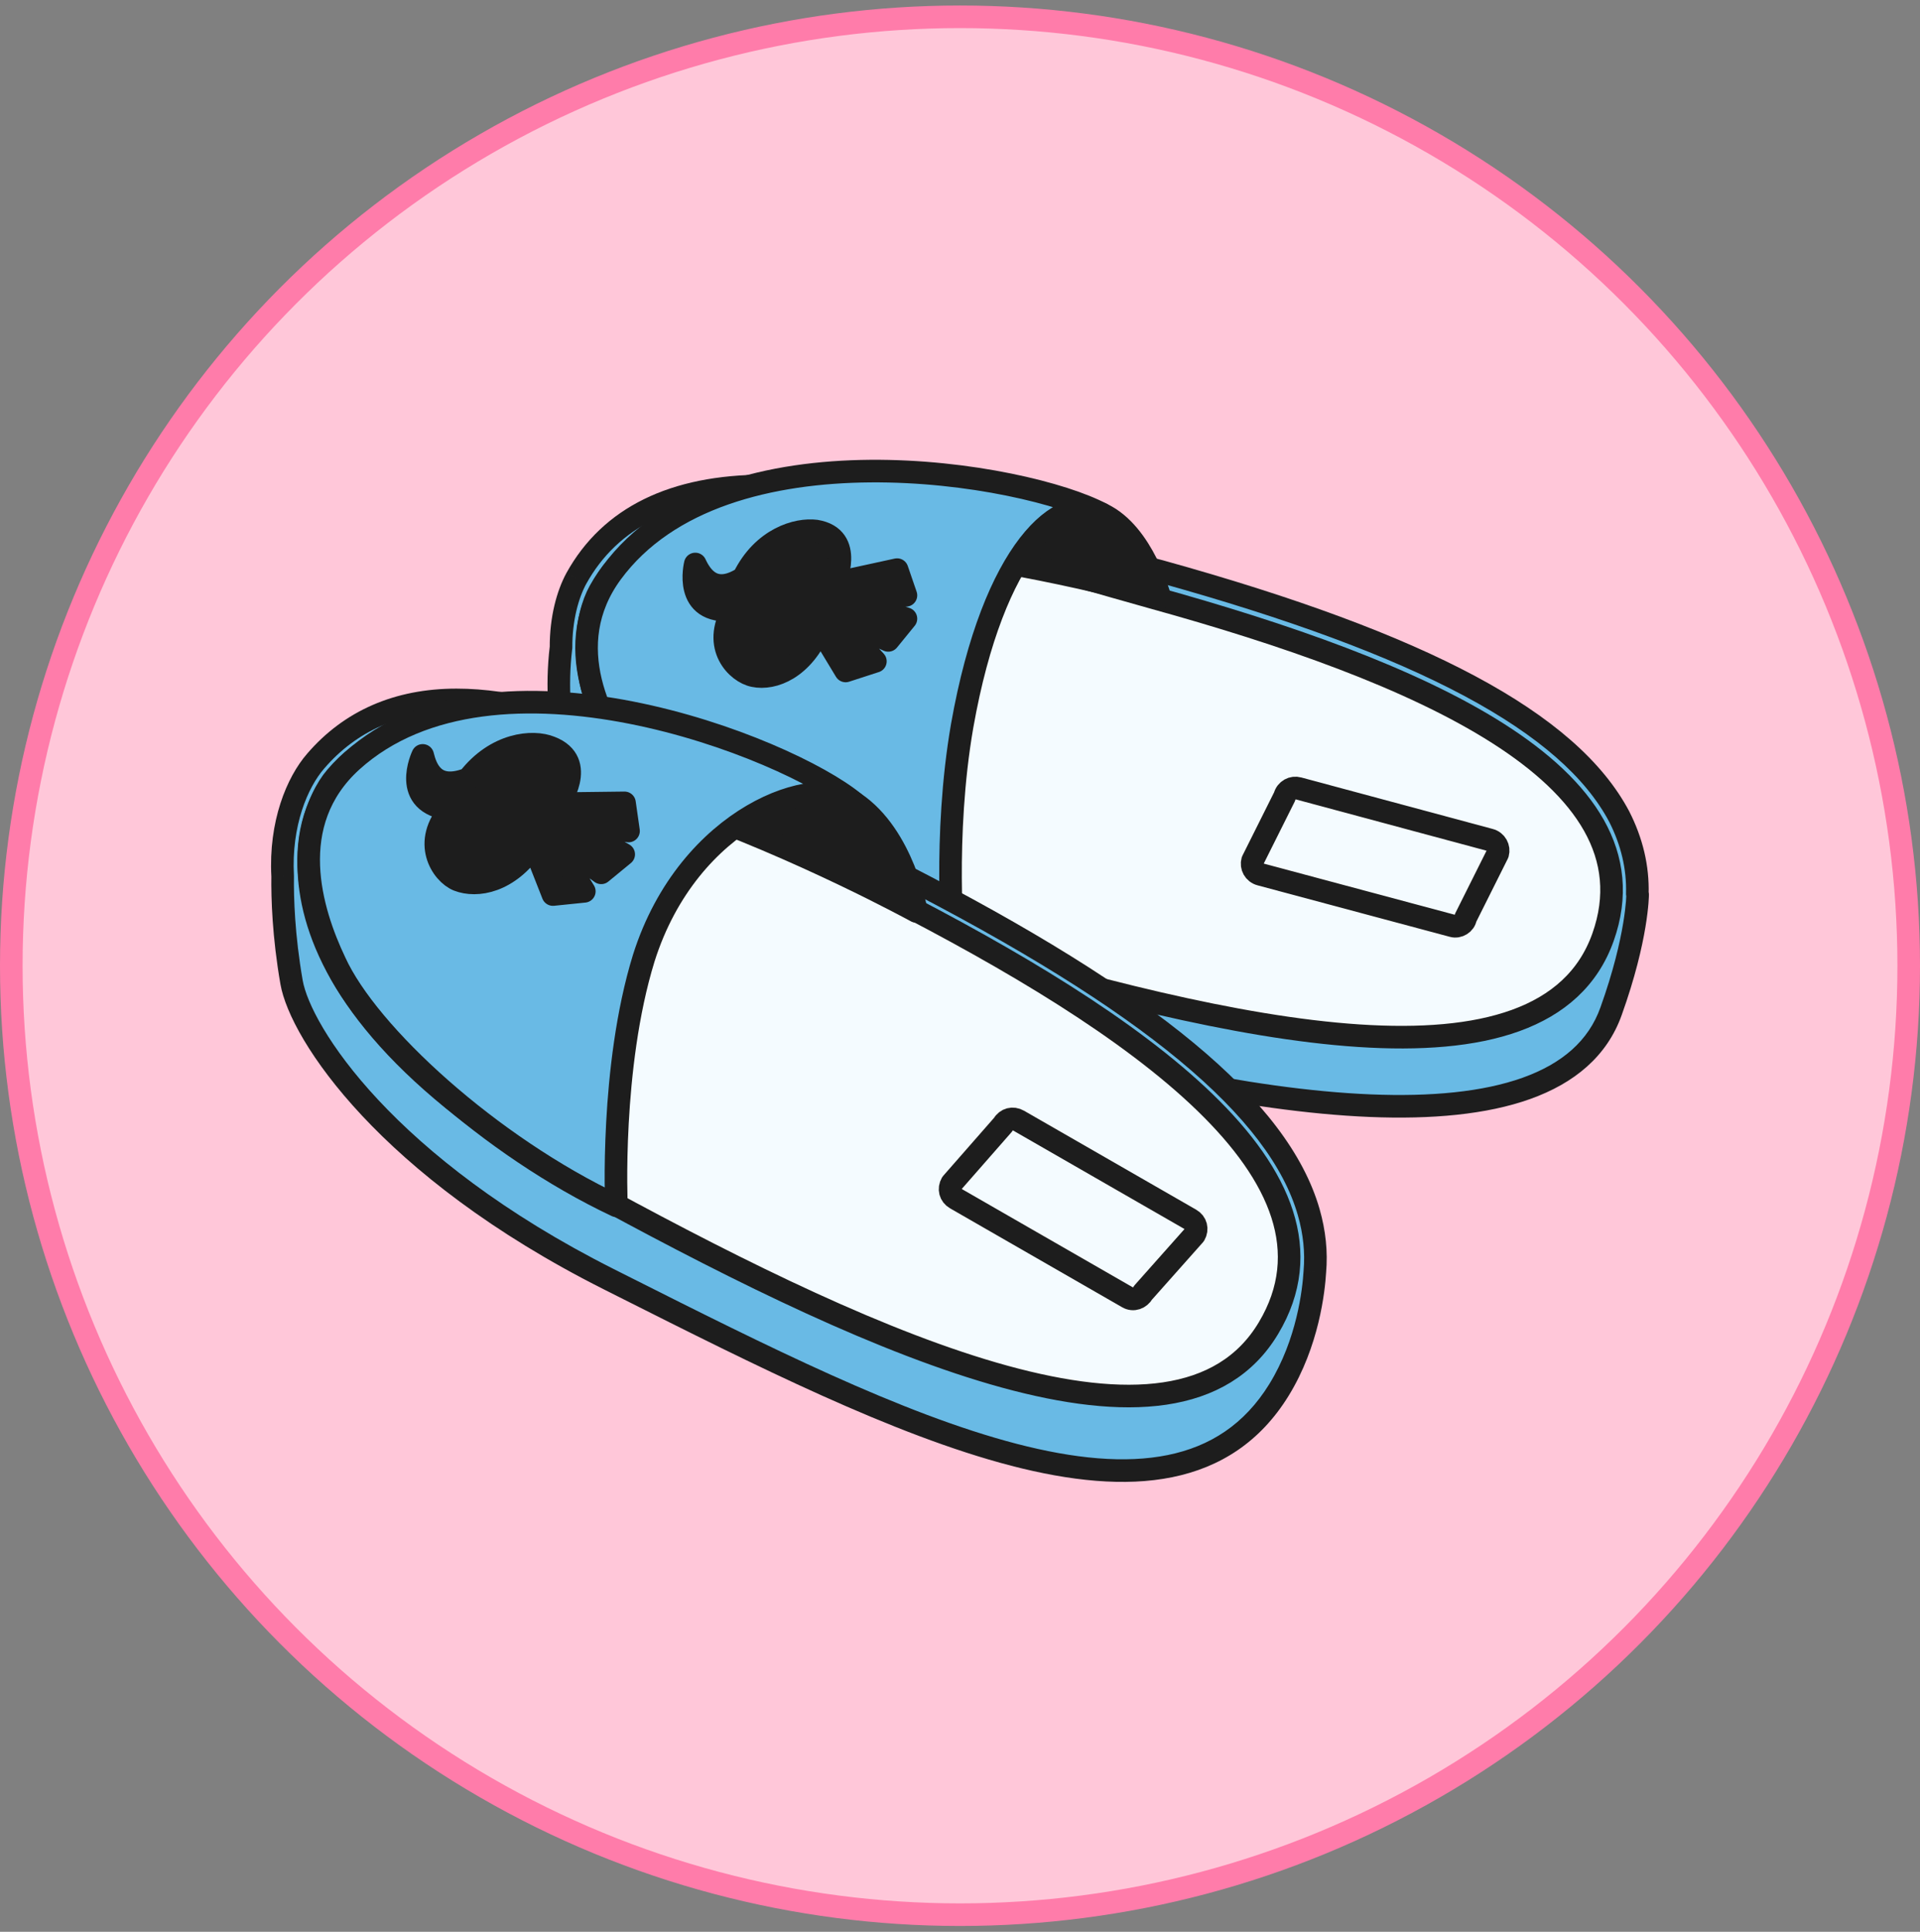 <?xml version="1.0" encoding="UTF-8"?> <svg xmlns="http://www.w3.org/2000/svg" width="170" height="171" viewBox="0 0 170 171" fill="none"><rect x="0" y="0" width="170" height="171" fill="#808080" stroke="none"/><circle cx="85" cy="85.487" r="84" fill="#FFC7D9" stroke="#FF7CAA" stroke-width="2"></circle><path fill-rule="evenodd" clip-rule="evenodd" d="M49.674 57.322C49.664 54.752 50.267 52.607 51.027 51.206C54.017 45.795 59.642 43.019 67.687 43.019C76.16 43.019 86.454 45.96 96.346 48.787L96.591 48.857C97.353 49.067 98.114 49.286 98.872 49.505C100.169 49.879 101.456 50.251 102.714 50.565C126.065 57.044 138.951 63.95 143.365 72.279C144.494 74.493 145.04 76.787 144.972 79.127C144.981 79.147 144.989 79.166 144.998 79.185C144.998 79.185 144.998 82.959 142.649 89.508C137.95 102.75 109.971 98.265 84.128 90.434C65.404 84.738 54.084 75.981 51.094 69.645C51.094 69.645 48.816 64.519 49.67 57.329C49.672 57.327 49.673 57.324 49.674 57.322Z" fill="#69BAE5"></path><path d="M49.674 57.322L50.547 57.809C50.631 57.659 50.675 57.49 50.674 57.318L49.674 57.322ZM51.027 51.206L50.152 50.722L50.149 50.729L51.027 51.206ZM96.346 48.787L96.071 49.748L96.071 49.748L96.346 48.787ZM96.591 48.857L96.316 49.818L96.325 49.821L96.591 48.857ZM98.872 49.505L98.595 50.466L98.872 49.505ZM102.714 50.565L102.981 49.602C102.973 49.599 102.965 49.597 102.956 49.595L102.714 50.565ZM143.365 72.279L144.256 71.825C144.254 71.82 144.251 71.816 144.249 71.811L143.365 72.279ZM144.972 79.127L143.972 79.098C143.968 79.25 143.998 79.401 144.061 79.54L144.972 79.127ZM144.998 79.185L145.998 79.185C145.998 79.044 145.968 78.905 145.911 78.776L144.998 79.185ZM142.649 89.508L141.707 89.171L141.706 89.174L142.649 89.508ZM84.128 90.434L83.837 91.391L83.838 91.391L84.128 90.434ZM51.094 69.645L50.18 70.051C50.183 70.058 50.187 70.065 50.19 70.072L51.094 69.645ZM49.67 57.329L48.797 56.842C48.733 56.956 48.693 57.081 48.677 57.211L49.67 57.329ZM50.674 57.318C50.664 54.895 51.235 52.92 51.906 51.683L50.149 50.729C49.299 52.294 48.663 54.607 48.674 57.326L50.674 57.318ZM51.903 51.69C54.664 46.694 59.881 44.019 67.687 44.019V42.019C59.403 42.019 53.371 44.897 50.152 50.722L51.903 51.69ZM67.687 44.019C75.99 44.019 86.134 46.909 96.071 49.748L96.621 47.825C86.774 45.011 76.33 42.019 67.687 42.019V44.019ZM96.071 49.748L96.316 49.818L96.866 47.895L96.621 47.825L96.071 49.748ZM96.325 49.821C97.08 50.029 97.836 50.247 98.595 50.466L99.149 48.544C98.392 48.326 97.625 48.105 96.857 47.893L96.325 49.821ZM98.595 50.466C99.888 50.839 101.192 51.216 102.471 51.535L102.956 49.595C101.719 49.286 100.45 48.92 99.149 48.544L98.595 50.466ZM102.446 51.529C114.089 54.759 123.069 58.082 129.67 61.61C136.279 65.144 140.407 68.833 142.482 72.748L144.249 71.811C141.909 67.396 137.387 63.468 130.612 59.846C123.828 56.219 114.69 52.85 102.981 49.602L102.446 51.529ZM142.474 72.733C143.533 74.811 144.035 76.939 143.972 79.098L145.971 79.156C146.045 76.634 145.454 74.176 144.256 71.825L142.474 72.733ZM145.911 78.776C145.901 78.756 145.892 78.735 145.883 78.714L144.061 79.54C144.069 79.558 144.077 79.576 144.085 79.594L145.911 78.776ZM143.59 89.846C144.785 86.513 145.388 83.874 145.691 82.055C145.842 81.145 145.919 80.441 145.958 79.957C145.978 79.716 145.988 79.529 145.993 79.4C145.995 79.335 145.997 79.285 145.997 79.249C145.998 79.231 145.998 79.217 145.998 79.206C145.998 79.201 145.998 79.196 145.998 79.193C145.998 79.191 145.998 79.19 145.998 79.188C145.998 79.188 145.998 79.187 145.998 79.187C145.998 79.186 145.998 79.186 145.998 79.186C145.998 79.186 145.998 79.185 144.998 79.185C143.998 79.185 143.998 79.185 143.998 79.185C143.998 79.185 143.998 79.184 143.998 79.184C143.998 79.184 143.998 79.184 143.998 79.183C143.998 79.183 143.998 79.183 143.998 79.183C143.998 79.183 143.998 79.184 143.998 79.186C143.998 79.191 143.998 79.198 143.998 79.21C143.997 79.232 143.996 79.269 143.994 79.321C143.99 79.423 143.982 79.583 143.965 79.797C143.93 80.225 143.86 80.874 143.718 81.726C143.434 83.431 142.861 85.954 141.707 89.171L143.59 89.846ZM83.838 91.391C96.785 95.314 110.337 98.422 121.276 98.873C126.742 99.097 131.633 98.663 135.494 97.282C139.378 95.892 142.289 93.512 143.591 89.843L141.706 89.174C140.659 92.126 138.31 94.15 134.82 95.399C131.305 96.656 126.705 97.094 121.358 96.874C110.673 96.435 97.313 93.384 84.418 89.477L83.838 91.391ZM50.19 70.072C51.797 73.477 55.546 77.375 61.156 81.112C66.793 84.867 74.395 88.519 83.837 91.391L84.419 89.477C75.136 86.653 67.717 83.079 62.265 79.448C56.788 75.799 53.382 72.15 51.998 69.219L50.19 70.072ZM48.677 57.211C48.234 60.937 48.603 64.128 49.084 66.391C49.324 67.524 49.593 68.427 49.804 69.052C49.91 69.365 50.001 69.608 50.067 69.777C50.1 69.861 50.127 69.927 50.147 69.973C50.156 69.996 50.164 70.014 50.17 70.027C50.172 70.034 50.175 70.039 50.176 70.043C50.177 70.045 50.178 70.047 50.179 70.048C50.179 70.049 50.179 70.049 50.18 70.05C50.18 70.05 50.18 70.051 50.18 70.051C50.18 70.051 50.18 70.051 51.094 69.645C52.008 69.239 52.008 69.239 52.008 69.24C52.008 69.24 52.008 69.24 52.008 69.24C52.008 69.24 52.008 69.24 52.008 69.241C52.009 69.241 52.008 69.241 52.008 69.24C52.008 69.239 52.007 69.237 52.006 69.234C52.003 69.227 51.998 69.216 51.991 69.199C51.977 69.167 51.956 69.115 51.928 69.045C51.873 68.905 51.794 68.692 51.699 68.412C51.51 67.852 51.262 67.024 51.04 65.976C50.595 63.879 50.252 60.912 50.663 57.447L48.677 57.211ZM48.801 56.835C48.8 56.837 48.798 56.839 48.797 56.842L50.544 57.816C50.545 57.814 50.546 57.812 50.547 57.809L48.801 56.835Z" fill="#1D1D1D"></path><path d="M53.086 52.345C50.736 56.546 48.956 73.134 83.2 83.528C109.043 91.359 136.738 97.624 141.935 82.958C147.061 68.506 125.276 59.322 102.138 52.915C83.129 47.646 60.347 39.317 53.086 52.345Z" fill="#F4FBFF" stroke="#1D1D1D" stroke-width="2" stroke-miterlimit="10" stroke-linecap="round" stroke-linejoin="round"></path><path d="M81.352 45.083C81.352 45.083 92.814 43.232 97.584 45.511C101.214 47.219 102.71 52.915 102.71 52.915C102.71 52.915 93.81 50.281 82.419 48.785L81.352 45.083Z" fill="#1D1D1D" stroke="#1D1D1D" stroke-width="2" stroke-miterlimit="10" stroke-linecap="round" stroke-linejoin="round"></path><path d="M84.411 83.884C84.411 83.884 83.486 74.059 85.194 64.234C87.971 48.572 94.022 43.446 97.582 45.511C90.819 41.88 64.05 37.252 54.154 50.708C49.455 57.115 53.228 64.163 56.219 68.079C60.348 73.632 72.664 81.036 84.411 83.884Z" fill="#69BAE5" stroke="#1D1D1D" stroke-width="2" stroke-miterlimit="10" stroke-linecap="round" stroke-linejoin="round"></path><path d="M72.596 55.62C71.101 59.18 68.467 60.176 66.758 59.821C65.263 59.536 62.985 57.258 64.907 53.983C60.422 54.41 61.561 49.925 61.561 49.925C62.059 50.992 63.198 52.844 65.832 51.135C67.541 47.647 70.602 46.792 72.24 47.006C75.728 47.575 73.877 51.633 73.877 51.633L79.43 50.423L80.213 52.701L74.447 52.915L80.213 54.766L78.647 56.688C78.647 56.688 73.948 54.552 73.948 54.623C73.948 54.695 77.508 58.539 77.508 58.539L74.874 59.393L72.596 55.62Z" fill="#1D1D1D" stroke="#1D1D1D" stroke-width="2" stroke-miterlimit="10" stroke-linecap="round" stroke-linejoin="round"></path><path d="M128.627 81.961L111.611 77.405C111.042 77.263 110.757 76.693 110.9 76.195L113.747 70.499C113.89 69.93 114.459 69.645 114.958 69.787L131.902 74.344C132.471 74.486 132.756 75.056 132.614 75.554L129.766 81.249C129.695 81.748 129.125 82.104 128.627 81.961Z" stroke="#1D1D1D" stroke-width="2" stroke-miterlimit="10" stroke-linecap="round" stroke-linejoin="round"></path><path fill-rule="evenodd" clip-rule="evenodd" d="M25.027 77.562C24.776 72.901 26.314 69.251 27.955 67.367C31.017 63.807 35.217 61.956 40.414 61.956C50.053 61.956 61.816 68.055 73.282 74C73.504 74.114 73.725 74.229 73.946 74.344C74.587 74.676 75.235 75.016 75.884 75.356C77.181 76.037 78.479 76.717 79.713 77.334C101.712 88.582 113.245 98.122 115.879 107.306C116.388 109.088 116.57 110.842 116.419 112.567C116.319 114.227 115.814 118.863 113.239 123.04C103.805 138.344 79.416 126.072 55.224 113.899C54.77 113.671 54.317 113.443 53.864 113.215C34.215 103.319 26.597 91.43 25.814 86.945C25.1 82.841 25.001 79.492 25.027 77.562Z" fill="#69BAE5"></path><path d="M25.027 77.562L26.027 77.576C26.027 77.553 26.027 77.531 26.026 77.509L25.027 77.562ZM27.955 67.367L28.709 68.023L28.713 68.019L27.955 67.367ZM73.282 74L73.743 73.112V73.112L73.282 74ZM73.946 74.344L74.406 73.456L74.406 73.456L73.946 74.344ZM75.884 75.356L76.349 74.471H76.349L75.884 75.356ZM79.713 77.334L80.168 76.443L80.16 76.439L79.713 77.334ZM115.879 107.306L116.84 107.031L116.84 107.03L115.879 107.306ZM116.419 112.567L115.422 112.48C115.422 112.489 115.421 112.498 115.42 112.508L116.419 112.567ZM113.239 123.04L112.388 122.515V122.515L113.239 123.04ZM55.224 113.899L54.774 114.793H54.774L55.224 113.899ZM53.864 113.215L53.414 114.108L53.415 114.109L53.864 113.215ZM25.814 86.945L24.829 87.116L24.829 87.117L25.814 86.945ZM26.026 77.509C25.787 73.079 27.256 69.692 28.709 68.023L27.201 66.71C25.371 68.811 23.765 72.724 24.028 77.616L26.026 77.509ZM28.713 68.019C31.567 64.701 35.48 62.956 40.414 62.956V60.956C34.954 60.956 30.466 62.913 27.197 66.715L28.713 68.019ZM40.414 62.956C45.041 62.956 50.25 64.424 55.786 66.675C61.314 68.922 67.079 71.91 72.822 74.887L73.743 73.112C68.019 70.144 62.169 67.11 56.539 64.822C50.918 62.537 45.425 60.956 40.414 60.956V62.956ZM72.822 74.887C73.043 75.002 73.265 75.117 73.486 75.231L74.406 73.456C74.185 73.341 73.964 73.227 73.743 73.112L72.822 74.887ZM73.486 75.231C74.124 75.562 74.771 75.901 75.42 76.242L76.349 74.471C75.7 74.131 75.049 73.789 74.406 73.456L73.486 75.231ZM75.42 76.242C76.715 76.921 78.021 77.606 79.266 78.228L80.16 76.439C78.936 75.828 77.648 75.152 76.349 74.471L75.42 76.242ZM79.257 78.224C90.227 83.833 98.537 88.992 104.42 93.864C110.312 98.745 113.68 103.268 114.918 107.582L116.84 107.03C115.443 102.161 111.728 97.321 105.696 92.324C99.653 87.319 91.197 82.083 80.168 76.443L79.257 78.224ZM114.917 107.581C115.396 109.255 115.562 110.886 115.422 112.48L117.415 112.655C117.578 110.798 117.381 108.922 116.84 107.031L114.917 107.581ZM114.09 123.565C116.793 119.18 117.314 114.348 117.417 112.627L115.42 112.508C115.325 114.107 114.834 118.547 112.388 122.515L114.09 123.565ZM54.774 114.793C66.837 120.862 79.088 127.032 89.514 129.742C94.733 131.098 99.592 131.615 103.795 130.76C108.043 129.896 111.579 127.638 114.09 123.565L112.388 122.515C110.182 126.094 107.131 128.041 103.397 128.8C99.618 129.568 95.099 129.126 90.017 127.806C79.842 125.162 67.802 119.109 55.673 113.006L54.774 114.793ZM53.415 114.109C53.868 114.336 54.321 114.564 54.774 114.793L55.673 113.006C55.22 112.778 54.767 112.55 54.313 112.322L53.415 114.109ZM24.829 87.117C25.269 89.64 27.522 93.907 32.033 98.734C36.579 103.597 43.493 109.112 53.414 114.108L54.314 112.322C44.586 107.423 37.866 102.045 33.495 97.368C29.089 92.655 27.141 88.734 26.799 86.773L24.829 87.117ZM24.027 77.549C24.001 79.526 24.102 82.939 24.829 87.116L26.799 86.773C26.098 82.743 26.002 79.457 26.027 77.576L24.027 77.549Z" fill="#1D1D1D"></path><path d="M29.733 68.791C26.53 72.493 21.404 88.725 53.512 106.096C77.789 119.267 104.201 131.156 112.317 117.558C120.362 104.103 100.499 90.505 78.643 79.327C60.702 70.215 39.629 57.186 29.733 68.791Z" fill="#F4FBFF" stroke="#1D1D1D" stroke-width="2" stroke-miterlimit="10" stroke-linecap="round" stroke-linejoin="round"></path><path d="M59.492 67.296C59.492 67.296 71.097 68.008 75.653 71.069C79.996 73.988 81.135 80.68 81.135 80.68C81.135 80.68 70.883 75.056 59.777 71.211L59.492 67.296Z" fill="#1D1D1D" stroke="#1D1D1D" stroke-width="2" stroke-miterlimit="10" stroke-linecap="round" stroke-linejoin="round"></path><path d="M54.58 106.737C54.58 106.737 54.011 94.491 57.001 84.809C60.987 72.208 72.45 68.292 75.653 71.069C69.602 66.085 43.759 55.976 31.157 67.367C25.106 72.849 27.527 80.68 29.662 85.165C32.581 91.573 43.403 101.468 54.58 106.737Z" fill="#69BAE5" stroke="#1D1D1D" stroke-width="2" stroke-miterlimit="10" stroke-linecap="round" stroke-linejoin="round"></path><path d="M47.25 74.842C45.043 78.117 42.196 78.544 40.558 77.903C39.134 77.334 37.283 74.557 39.917 71.638C35.361 71.14 37.426 66.868 37.426 66.868C37.71 68.007 38.422 70.143 41.484 68.933C43.904 65.8 47.179 65.516 48.745 66.156C52.091 67.438 49.457 71.14 49.457 71.14L55.295 71.069L55.651 73.561L49.884 72.564L55.224 75.625L53.23 77.263C53.23 77.263 48.959 74.13 48.959 74.272C48.959 74.415 51.736 78.9 51.736 78.9L48.959 79.185L47.25 74.842Z" fill="#1D1D1D" stroke="#1D1D1D" stroke-width="2" stroke-miterlimit="10" stroke-linecap="round" stroke-linejoin="round"></path><path d="M99.858 114.853L84.622 106.096C84.124 105.811 83.981 105.242 84.266 104.743L88.823 99.546C89.107 99.048 89.677 98.906 90.175 99.19L105.411 107.947C105.909 108.232 106.051 108.801 105.767 109.3L101.21 114.426C100.925 114.924 100.356 115.138 99.858 114.853Z" stroke="#1D1D1D" stroke-width="2" stroke-miterlimit="10" stroke-linecap="round" stroke-linejoin="round"></path></svg> 